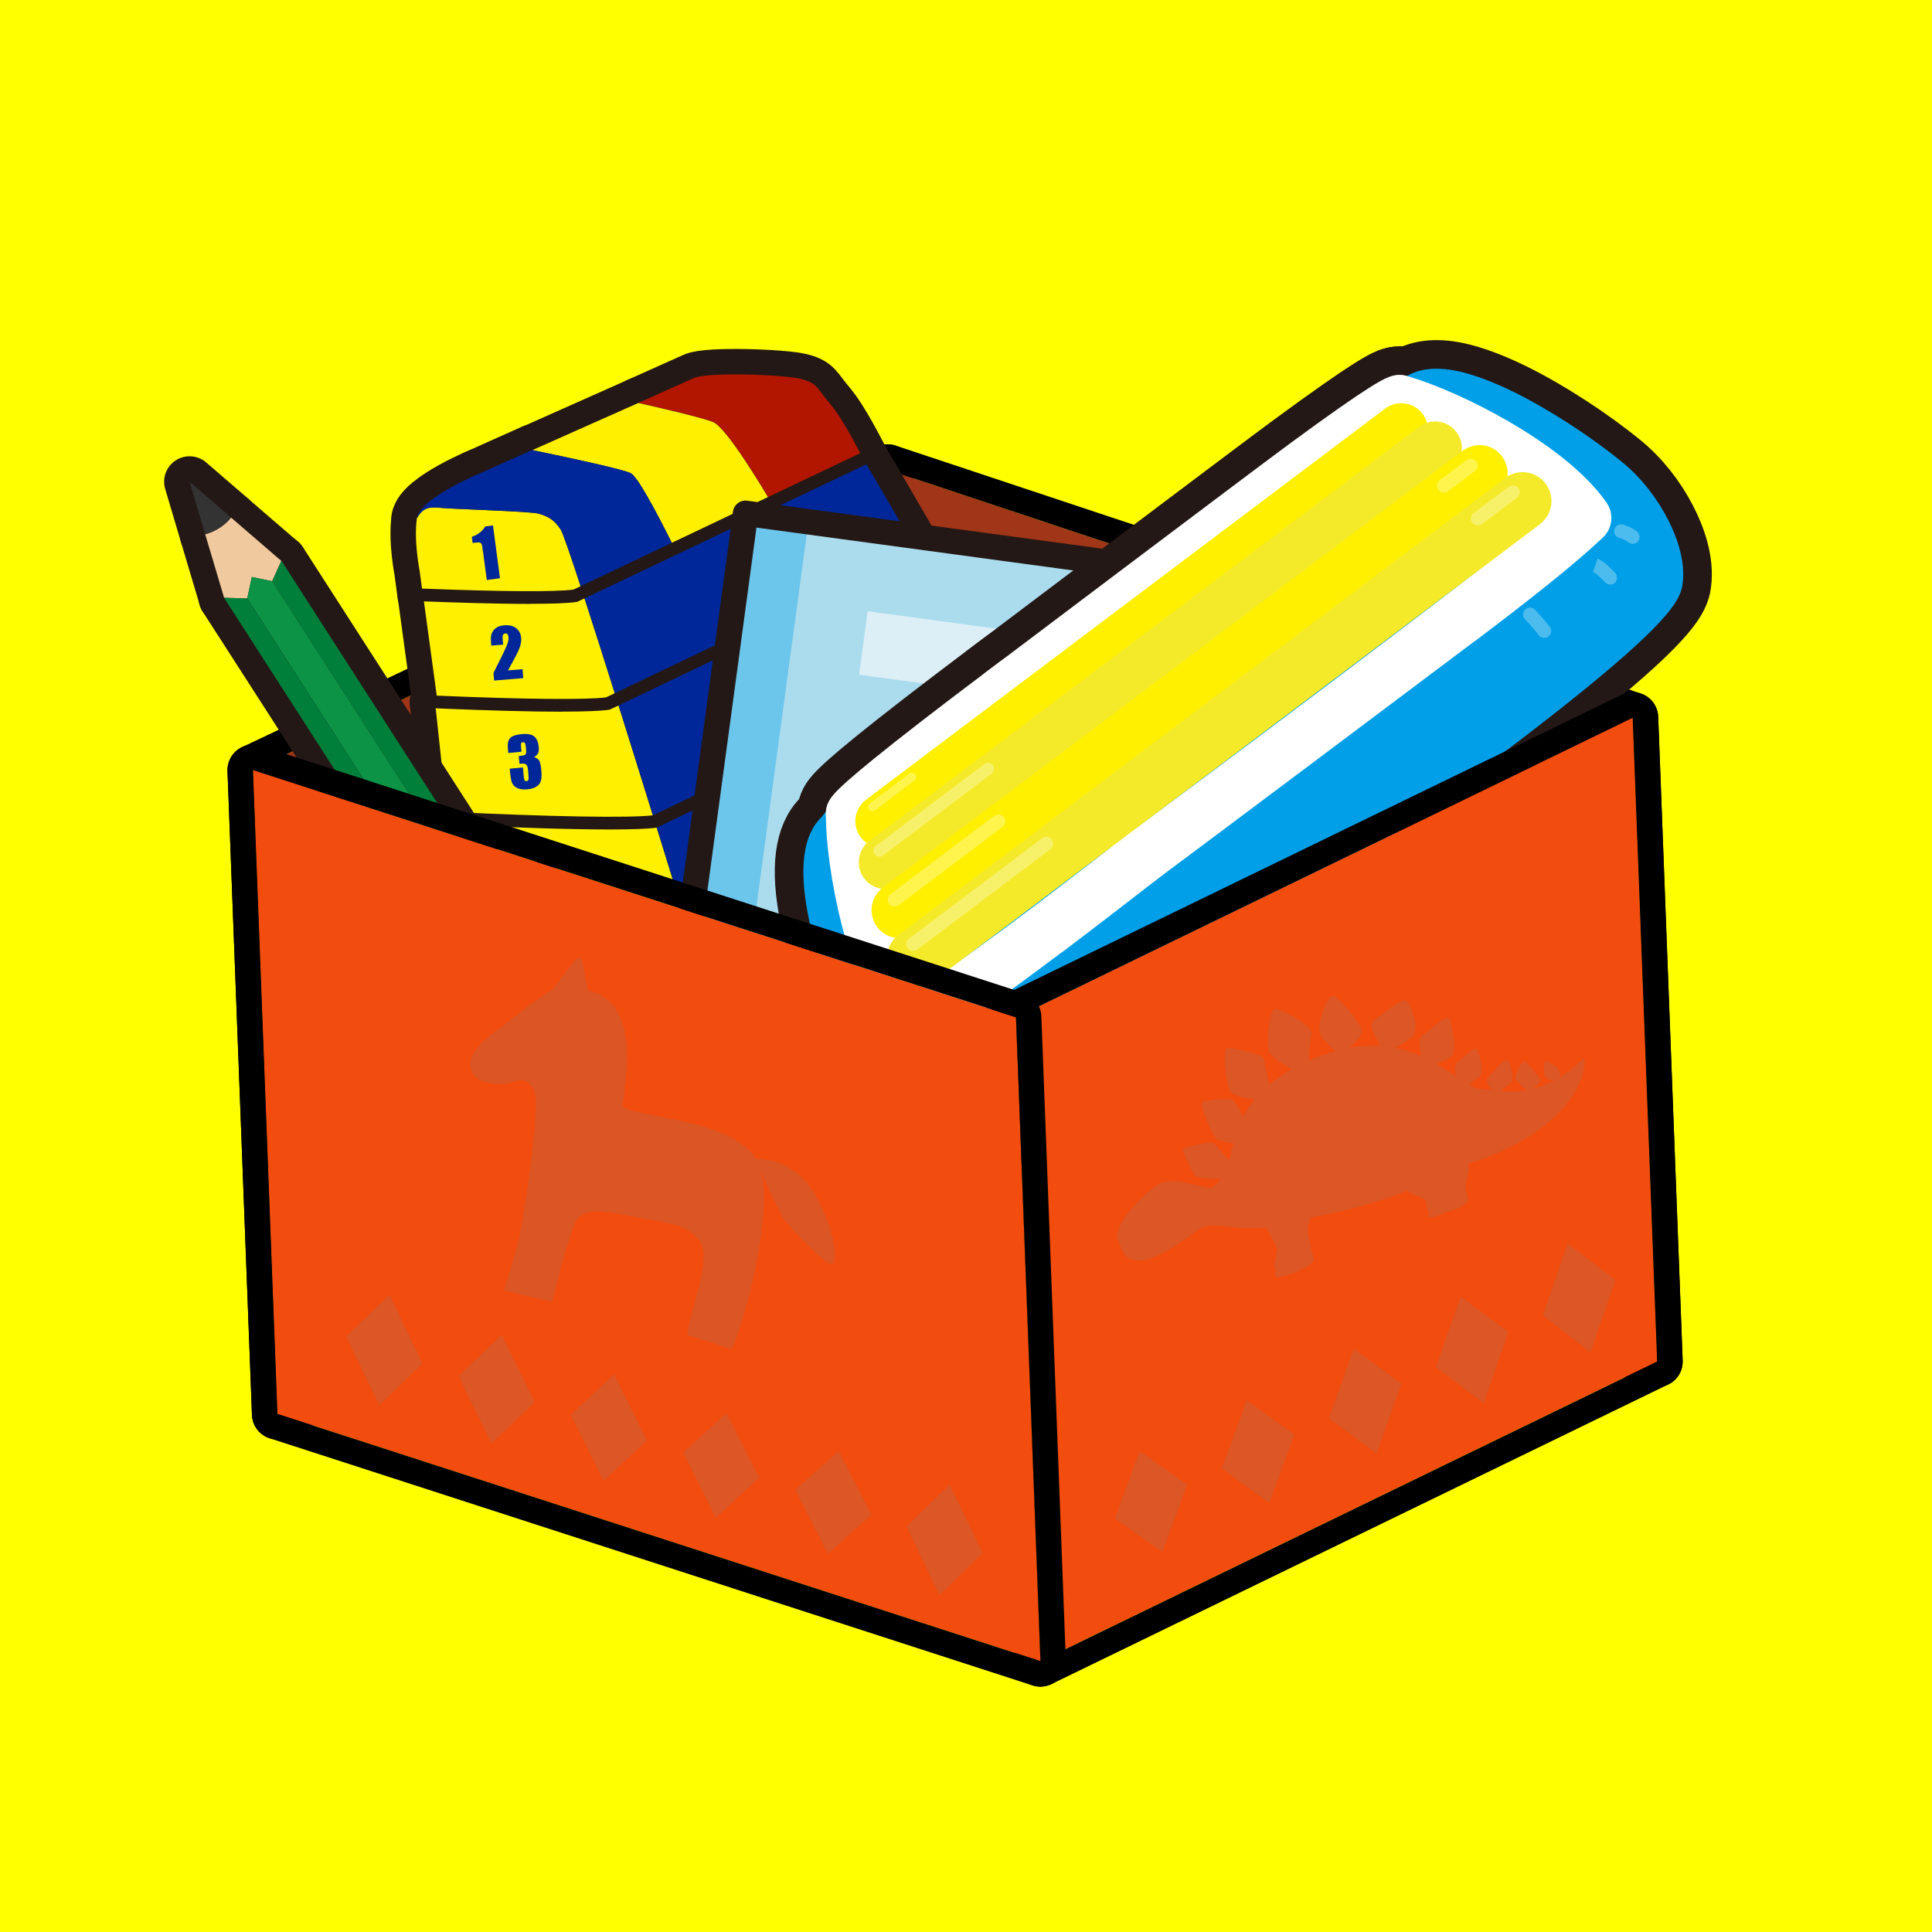<?xml version="1.0" encoding="UTF-8"?>
<svg xmlns="http://www.w3.org/2000/svg" viewBox="0 0 240 240">
  <defs>
    <style>
      .cls-1 {
        fill: #333;
      }

      .cls-1, .cls-2, .cls-3, .cls-4, .cls-5, .cls-6, .cls-7, .cls-8, .cls-9, .cls-10, .cls-11, .cls-12, .cls-13, .cls-14, .cls-15, .cls-16, .cls-17, .cls-18, .cls-19, .cls-20, .cls-21, .cls-22 {
        stroke-width: 0px;
      }

      .cls-2 {
        fill: #f1c99e;
      }

      .cls-3 {
        fill: #231815;
      }

      .cls-4 {
        fill: #3e3a39;
      }

      .cls-5 {
        fill: #dceff7;
      }

      .cls-6 {
        fill: #ff0;
      }

      .cls-7 {
        fill: #a03518;
      }

      .cls-8 {
        fill: #0c9346;
      }

      .cls-9 {
        fill: #6cc5ea;
      }

      .cls-23 {
        stroke-width: 7.11px;
      }

      .cls-23, .cls-24 {
        fill: none;
        stroke: #231815;
        stroke-linecap: round;
        stroke-linejoin: round;
      }

      .cls-10 {
        fill: #fff000;
      }

      .cls-11 {
        fill: #000;
      }

      .cls-12 {
        fill: #007f3a;
      }

      .cls-13 {
        opacity: .3;
      }

      .cls-13, .cls-21 {
        fill: #fff;
      }

      .cls-14, .cls-18 {
        fill: gray;
      }

      .cls-15 {
        fill: #f24c0e;
      }

      .cls-16 {
        fill: #f4ea29;
      }

      .cls-17 {
        fill: #abdcee;
      }

      .cls-24 {
        stroke-width: 6.32px;
      }

      .cls-18, .cls-25 {
        mix-blend-mode: multiply;
        opacity: .2;
      }

      .cls-19 {
        fill: #009fe8;
      }

      .cls-26 {
        isolation: isolate;
      }

      .cls-20 {
        fill: #002799;
      }

      .cls-22 {
        fill: #b21600;
      }
    </style>
  </defs>
  <g class="cls-26">
    <g id="_レイヤー_2" data-name="レイヤー 2">
      <g id="_レイヤー_1-2" data-name="レイヤー 1">
        <g>
          <rect class="cls-6" width="240" height="240"/>
          <g>
            <g>
              <g>
                <polygon class="cls-7" points="110.26 58.35 31.42 95.66 34.46 175.65 113.29 138.34 110.26 58.35"/>
                <path class="cls-11" d="M110.26,58.35l3.04,79.99-78.83,37.31-3.04-79.99,78.83-37.31M110.25,55.19c-.46,0-.92.1-1.35.3L30.07,92.81c-1.14.54-1.85,1.71-1.81,2.98l3.04,79.99c.04,1.06.61,2.03,1.52,2.58.5.3,1.07.46,1.64.46.46,0,.92-.1,1.35-.3l78.83-37.31c1.14-.54,1.85-1.71,1.81-2.98l-3.04-79.99c-.04-1.06-.61-2.03-1.52-2.58-.5-.3-1.07-.46-1.64-.46h0Z"/>
              </g>
              <g>
                <polygon class="cls-7" points="202.82 89.16 110.26 58.35 113.29 138.34 205.86 169.14 202.82 89.16"/>
                <path class="cls-11" d="M110.26,58.35l92.57,30.8,3.04,79.99-92.57-30.8-3.04-79.99M110.26,55.19c-.68,0-1.34.22-1.9.63-.83.62-1.3,1.61-1.26,2.65l3.04,79.99c.05,1.32.91,2.46,2.16,2.88l92.57,30.8c.33.11.66.16,1,.16.68,0,1.34-.22,1.9-.63.83-.62,1.3-1.61,1.26-2.65l-3.04-79.99c-.05-1.32-.91-2.46-2.16-2.88l-92.57-30.8c-.33-.11-.66-.16-1-.16h0Z"/>
              </g>
            </g>
            <g>
              <g>
                <g>
                  <g>
                    <path class="cls-24" d="M81.31,102.08c-2.74.41-12.88.23-25.71-.4v-.06c-.1,0-.19,0-.28-.01l1.47,13.73c2.14,1.68,26.91,3.08,29.49,2.7,0,0-2.16-7.05-4.93-15.96-.01,0-.03,0-.04,0Z"/>
                    <path class="cls-24" d="M122.65,82.22c-18.08,9.33-32.99,16.74-38.9,19.06-1.11.44-1.92.71-2.39.78,2.77,8.92,4.93,15.96,4.93,15.96,2.59-.39,42.21-21.69,43.16-22.49.35-.29-2.74-6.08-6.79-13.32Z"/>
                    <path class="cls-24" d="M76.72,87.24c-.56.19-.99.32-1.29.36-2.4.36-10.48.26-21.06-.19l-.03-.21c-.1,0-.2,0-.3-.01l1.54,14.42c12.75.62,22.86.81,25.75.42-1.45-4.67-3.06-9.85-4.62-14.8Z"/>
                    <path class="cls-24" d="M76.72,87.24c1.56,4.95,3.17,10.13,4.62,14.8.03,0,.07,0,.1-.01.45-.07,1.23-.32,2.3-.74,5.98-2.37,20.73-9.7,38.59-18.92-2.48-4.41-5.24-9.23-7.79-13.64-.12.06-.24.12-.36.18.02.04.05.08.07.12-18.12,9.32-32.68,16.52-37.52,18.21Z"/>
                    <path class="cls-24" d="M95.98,62.72c3.51-1.77,7.29-3.69,11.27-5.72-.53-.9-2.41-4.79-4.12-6.82-1.71-2.03-1.61-2.62-3.72-3.13-2.11-.51-11.49-.87-13.23-.08-1.46.66-3.97,1.78-6.88,3.08,3.54.8,8.17,1.89,9.32,2.39,1.69.74,6.26,8.39,7.37,10.28Z"/>
                    <path class="cls-24" d="M84.04,68.62c3.45-1.66,7.48-3.65,11.94-5.89-1.11-1.89-5.68-9.55-7.37-10.28-1.15-.5-5.78-1.59-9.32-2.39-4.15,1.84-9.13,4.06-13.17,5.86,4.52.93,11.38,2.4,12.27,2.89,1.02.56,4.21,6.87,5.66,9.82Z"/>
                    <path class="cls-24" d="M72.43,73.75c-1.44-4.44-2.49-7.5-2.76-7.93-.9-1.42-1.82-1.72-2.75-2.01-.93-.29-10.56-.57-12.01-.71-1.45-.14-2.3-.17-3.12,1.27-.41,2.77.34,6.56.34,6.56l.4,2.97c9.53.37,16.7.43,18.93.1.23-.03.55-.12.95-.25Z"/>
                    <path class="cls-24" d="M54.91,63.1c1.45.14,11.08.42,12.01.71.93.29,1.86.58,2.75,2.01.27.43,1.32,3.49,2.76,7.93,2-.65,6.07-2.47,11.61-5.14-1.45-2.96-4.64-9.26-5.66-9.82-.89-.49-7.75-1.95-12.27-2.89-2.53,1.13-4.69,2.09-6.05,2.71,0,0-7.89,3.19-8.27,5.76.82-1.44,1.67-1.41,3.12-1.27Z"/>
                    <path class="cls-24" d="M76.68,87.08c-1.55-4.92-3.04-9.61-4.25-13.33-.4.13-.72.22-.95.25-2.24.33-9.4.27-18.93-.1l1.81,13.3c10.64.45,18.77.55,21.18.19.27-.04.65-.15,1.15-.32Z"/>
                    <path class="cls-24" d="M96.22,63.14s-.09-.15-.25-.42c-4.46,2.24-8.48,4.23-11.94,5.89q.45.92,0,0c-5.54,2.67-9.6,4.49-11.61,5.14,1.21,3.72,2.7,8.41,4.25,13.33,4.7-1.6,19.29-8.81,37.5-18.17-3.04-5.25-5.66-9.73-6.94-11.91-3.98,2.04-7.75,3.96-11.27,5.72.16.27.25.42.25.42Z"/>
                  </g>
                  <g>
                    <path class="cls-10" d="M81.31,102.08c-2.74.41-12.88.23-25.71-.4v-.06c-.1,0-.19,0-.28-.01l1.47,13.73c2.14,1.68,26.91,3.08,29.49,2.7,0,0-2.16-7.05-4.93-15.96-.01,0-.03,0-.04,0Z"/>
                    <path class="cls-20" d="M122.65,82.22c-18.08,9.33-32.99,16.74-38.9,19.06-1.11.44-1.92.71-2.39.78,2.77,8.92,4.93,15.96,4.93,15.96,2.59-.39,42.21-21.69,43.16-22.49.35-.29-2.74-6.08-6.79-13.32Z"/>
                    <path class="cls-10" d="M76.72,87.24c-.56.19-.99.32-1.29.36-2.4.36-10.48.26-21.06-.19l-.03-.21c-.1,0-.2,0-.3-.01l1.54,14.42c12.75.62,22.86.81,25.75.42-1.45-4.67-3.06-9.85-4.62-14.8Z"/>
                    <path class="cls-20" d="M76.72,87.24c1.56,4.95,3.17,10.13,4.62,14.8.03,0,.07,0,.1-.01.45-.07,1.23-.32,2.3-.74,5.98-2.37,20.73-9.7,38.59-18.92-2.48-4.41-5.24-9.23-7.79-13.64-.12.06-.24.12-.36.18.02.04.05.08.07.12-18.12,9.32-32.68,16.52-37.52,18.21Z"/>
                    <path class="cls-22" d="M95.98,62.72c3.51-1.77,7.29-3.69,11.27-5.72-.53-.9-2.41-4.79-4.12-6.82-1.71-2.03-1.61-2.62-3.72-3.13-2.11-.51-11.49-.87-13.23-.08-1.46.66-3.97,1.78-6.88,3.08,3.54.8,8.17,1.89,9.32,2.39,1.69.74,6.26,8.39,7.37,10.28Z"/>
                    <path class="cls-10" d="M84.04,68.62c3.45-1.66,7.48-3.65,11.94-5.89-1.11-1.89-5.68-9.55-7.37-10.28-1.15-.5-5.78-1.59-9.32-2.39-4.15,1.84-9.13,4.06-13.17,5.86,4.52.93,11.38,2.4,12.27,2.89,1.02.56,4.21,6.87,5.66,9.82Z"/>
                    <path class="cls-10" d="M72.43,73.75c-1.44-4.44-2.49-7.5-2.76-7.93-.9-1.42-1.82-1.72-2.75-2.01-.93-.29-10.56-.57-12.01-.71-1.45-.14-2.3-.17-3.12,1.27-.41,2.77.34,6.56.34,6.56l.4,2.97c9.53.37,16.7.43,18.93.1.23-.03.55-.12.95-.25Z"/>
                    <path class="cls-20" d="M54.91,63.1c1.45.14,11.08.42,12.01.71.93.29,1.86.58,2.75,2.01.27.43,1.32,3.49,2.76,7.93,2-.65,6.07-2.47,11.61-5.14-1.45-2.96-4.64-9.26-5.66-9.82-.89-.49-7.75-1.95-12.27-2.89-2.53,1.13-4.69,2.09-6.05,2.71,0,0-7.89,3.19-8.27,5.76.82-1.44,1.67-1.41,3.12-1.27Z"/>
                    <path class="cls-10" d="M76.68,87.08c-1.55-4.92-3.04-9.61-4.25-13.33-.4.13-.72.22-.95.25-2.24.33-9.4.27-18.93-.1l1.81,13.3c10.64.45,18.77.55,21.18.19.27-.04.65-.15,1.15-.32Z"/>
                    <path class="cls-20" d="M96.22,63.14s-.09-.15-.25-.42c-4.46,2.24-8.48,4.23-11.94,5.89q.45.92,0,0c-5.54,2.67-9.6,4.49-11.61,5.14,1.21,3.72,2.7,8.41,4.25,13.33,4.7-1.6,19.29-8.81,37.5-18.17-3.04-5.25-5.66-9.73-6.94-11.91-3.98,2.04-7.75,3.96-11.27,5.72.16.27.25.42.25.42Z"/>
                  </g>
                </g>
                <g>
                  <path class="cls-3" d="M75.73,103.04c-4.71,0-11.71-.21-20.17-.62-.44-.02-.77-.39-.75-.83.02-.44.44-.76.83-.75,12.87.63,22.59.79,25.48.44l41.19-19.76c.39-.19.87-.02,1.05.37.19.39.02.87-.37,1.05l-41.3,19.82c-.07.04-.15.06-.24.07-1.05.14-3.01.21-5.72.21Z"/>
                  <path class="cls-3" d="M69.83,88.41c-3.8,0-9.09-.14-15.51-.41-.44-.02-.77-.39-.76-.82.02-.44.43-.78.82-.76,10.73.46,18.51.53,20.91.21l38.54-18.44c.39-.19.87-.02,1.05.37.19.39.02.87-.37,1.05l-38.65,18.49c-.07.03-.15.06-.22.07-1.02.15-3.01.23-5.82.23Z"/>
                  <path class="cls-3" d="M65.84,75.02c-4.26,0-9.66-.18-13.33-.32-.44-.02-.78-.38-.76-.82.02-.44.37-.77.82-.76,9.66.38,16.44.42,18.67.12l35.66-16.96c.4-.19.87-.02,1.05.37.19.39.02.87-.37,1.05l-35.76,17.01c-.07.03-.15.06-.22.07-1.12.17-3.24.23-5.75.23Z"/>
                </g>
              </g>
              <path class="cls-20" d="M61.24,65.27l.87,6.56-1.64.22-.47-3.52c-.07-.51-.12-.81-.16-.91-.04-.1-.12-.17-.23-.21-.12-.04-.36-.03-.74.02l-.16.02-.1-.76c.77-.27,1.32-.7,1.66-1.29l.97-.13Z"/>
              <path class="cls-20" d="M64.91,83.12l.09,1.12-3.62.3-.08-.94c.93-1.84,1.48-2.98,1.65-3.41.17-.43.24-.77.22-1-.01-.18-.06-.31-.12-.39-.07-.08-.16-.12-.29-.11s-.21.07-.27.17c-.05.1-.07.3-.04.59l.05.63-1.47.12-.02-.24c-.03-.37-.04-.66-.02-.88.02-.22.1-.43.23-.65.13-.22.32-.39.55-.52.23-.13.51-.2.85-.23.65-.05,1.16.07,1.52.37.36.3.56.7.6,1.19.03.38-.03.78-.19,1.22-.15.44-.64,1.38-1.45,2.82l1.8-.15Z"/>
              <path class="cls-20" d="M66.34,94.06c.26.06.46.18.6.36.14.18.25.62.31,1.33.05.52.03.94-.06,1.24-.09.3-.27.54-.55.72-.28.18-.65.29-1.1.34-.52.05-.94,0-1.25-.14-.31-.15-.53-.34-.65-.59-.12-.24-.21-.68-.27-1.31l-.05-.52,1.64-.16.1,1.07c.03.28.06.46.1.54s.12.11.24.09c.13-.01.21-.07.24-.17.03-.1.03-.36-.01-.77l-.04-.46c-.02-.25-.07-.43-.14-.54-.07-.11-.16-.18-.27-.21-.11-.03-.33-.03-.65,0l-.09-.96c.39-.04.63-.08.72-.12.09-.04.15-.11.18-.21.03-.1.04-.26.01-.48l-.04-.37c-.02-.23-.06-.38-.12-.45-.05-.07-.13-.1-.23-.09-.12.01-.19.06-.22.14-.03.08-.04.25-.01.5l.05.54-1.64.16-.05-.56c-.06-.63.04-1.07.31-1.32.27-.25.71-.4,1.34-.46.78-.08,1.33.02,1.64.3.31.28.49.69.54,1.24.04.37.01.64-.07.81-.08.17-.25.34-.49.5Z"/>
              <path class="cls-20" d="M68.95,106.02l.3,4.31.47-.03.08,1.12-.47.03.08,1.16-1.65.11-.08-1.16-1.96.13-.08-1.12,1.13-4.41,2.18-.15ZM67.6,110.44l-.19-2.81-.53,2.86.73-.05Z"/>
            </g>
            <g>
              <g>
                <path class="cls-24" d="M31.28,71.68c.84.17,1.69.35,2.53.52.38-.84.76-1.68,1.14-2.52-2.08-1.8-4.16-3.59-6.25-5.39-.33.41-.76.83-1.32,1.21-.66.45-1.32.71-1.89.87.78,2.63,1.56,5.26,2.35,7.89.96.03,1.91.05,2.87.08.19-.89.38-1.77.57-2.66Z"/>
                <path class="cls-24" d="M27.39,65.5c.56-.38.99-.81,1.32-1.21-1.72-1.48-3.44-2.97-5.16-4.45.65,2.18,1.29,4.35,1.94,6.53.57-.15,1.23-.42,1.89-.87Z"/>
                <path class="cls-24" d="M34.95,69.68c-.38.84-.76,1.68-1.14,2.52l26.92,41.82,1.96-1.26-11.03-17.14-4.29-6.67-12.4-19.27Z"/>
                <path class="cls-24" d="M31.28,71.68c-.19.89-.38,1.77-.57,2.66l26.85,41.72,3.17-2.04-26.92-41.82c-.84-.17-1.69-.35-2.53-.52Z"/>
                <path class="cls-24" d="M44.83,96.29l-5.73-8.9-8.4-13.05c-.96-.03-1.91-.05-2.87-.08l7.97,12.38,6.99,10.87h0l12.76,19.83,1.99-1.28-12.73-19.77Z"/>
              </g>
              <g>
                <path class="cls-2" d="M31.28,71.68c.84.17,1.69.35,2.53.52.38-.84.76-1.68,1.14-2.52-2.08-1.8-4.16-3.59-6.25-5.39-.33.41-.76.83-1.32,1.21-.66.45-1.32.71-1.89.87.78,2.63,1.56,5.26,2.35,7.89.96.03,1.91.05,2.87.08.19-.89.38-1.77.57-2.66Z"/>
                <path class="cls-1" d="M27.39,65.5c.56-.38.99-.81,1.32-1.21-1.72-1.48-3.44-2.97-5.16-4.45.65,2.18,1.29,4.35,1.94,6.53.57-.15,1.23-.42,1.89-.87Z"/>
                <path class="cls-12" d="M34.95,69.68c-.38.84-.76,1.68-1.14,2.52l26.92,41.82,1.96-1.26-11.03-17.14-4.29-6.67-12.4-19.27Z"/>
                <path class="cls-8" d="M31.28,71.68c-.19.89-.38,1.77-.57,2.66l26.85,41.72,3.17-2.04-26.92-41.82c-.84-.17-1.69-.35-2.53-.52Z"/>
                <path class="cls-12" d="M44.83,96.29l-5.73-8.9-8.4-13.05c-.96-.03-1.91-.05-2.87-.08l7.97,12.38,6.99,10.87h0l12.76,19.83,1.99-1.28-12.73-19.77Z"/>
              </g>
            </g>
            <g>
              <g>
                <path class="cls-21" d="M83.94,127.95l8.68-64.19,2.09,2.75,52.31,7.07-8.68,64.19-52.31-7.07c-1.3-.18-2.27-1.47-2.09-2.75Z"/>
                <path class="cls-3" d="M138.34,138.56s-.07,0-.11,0l-52.31-7.07c-.83-.11-1.6-.57-2.12-1.27-.52-.69-.76-1.55-.65-2.37l8.68-64.19c.04-.32.27-.58.58-.66.31-.08.64.03.83.29l1.89,2.49,51.98,7.03c.43.06.74.46.68.89l-8.68,64.19c-.05.4-.39.68-.78.68ZM93.14,65.75l-8.42,62.31h0c-.05.41.07.84.34,1.2.27.36.67.6,1.08.65l51.52,6.96,8.47-62.63-51.52-6.96c-.21-.03-.4-.14-.52-.3l-.94-1.23ZM83.94,127.95h0,0Z"/>
              </g>
              <g>
                <g>
                  <rect class="cls-17" x="88.04" y="67" width="52.78" height="64.78" transform="translate(14.34 -14.43) rotate(7.7)"/>
                  <path class="cls-4" d="M136.24,135.81s-.07,0-.11,0l-52.31-7.07c-.21-.03-.4-.14-.52-.3-.13-.17-.18-.38-.15-.58l8.68-64.19c.06-.43.46-.73.89-.68l52.31,7.07c.43.06.74.46.68.89l-8.67,64.19c-.03.21-.14.4-.3.52-.14.11-.31.16-.48.16ZM84.83,127.27l50.74,6.86,8.46-62.63-50.74-6.86-8.46,62.63Z"/>
                </g>
                <rect class="cls-9" x="88.24" y="63.99" width="7.89" height="64.78" transform="translate(13.74 -11.48) rotate(7.7)"/>
                <rect class="cls-5" x="107.14" y="77.6" width="25.43" height="7.95" transform="translate(12.01 -15.32) rotate(7.7)"/>
                <path class="cls-3" d="M136.24,136.6c-.07,0-.14,0-.21-.01l-52.31-7.07c-.42-.06-.79-.27-1.04-.61-.25-.33-.37-.75-.31-1.17l8.68-64.19c.12-.86.91-1.47,1.78-1.35l52.31,7.07c.87.12,1.47.91,1.35,1.78l-8.67,64.19c-.06.42-.28.79-.61,1.05-.28.21-.61.32-.96.32ZM85.72,126.6l49.17,6.65,8.25-61.06-49.17-6.65-8.25,61.06Z"/>
              </g>
            </g>
            <g>
              <g>
                <g>
                  <g>
                    <path class="cls-23" d="M104.63,103.66c-3.63,2.74,0,15.25,3.72,23.76,1.9,4.34,6.9,10.02,9.7,10.76s21.15-12.81,30.87-20.45c10.03-7.23,56.34-42.22,56.82-45.61.48-3.39-2.45-8.97-6.19-12.04-7.11-5.85-19.65-13.12-23.29-10.37-3.64,2.74-50.48,36.71-50.48,36.71,0,0-19.8,14.65-21.14,17.25"/>
                    <path class="cls-23" d="M186.81,93.46c-3.35,2.53-34.29,25.76-35.9,26.93-2.34,1.84-10.28,8.02-18.14,13.45-3.41,2.36-6.26,4.19-8.45,5.43-3.52,2-5.45,2.58-7.13,2.14-2.51-.66-5.1-3.1-6.82-5.02-2.17-2.43-4.02-5.21-5.08-7.61-2.19-5-3.95-10.36-4.83-14.71-1.25-6.19-.73-10.31,1.59-12.56.77-1.08,3.01-3.36,11.6-10.05,5.09-3.97,10.08-7.66,10.13-7.7.03-.02.07-.05.1-.07.19-.13,46.81-33.96,50.35-36.62,1.67-1.26,3.99-1.58,6.89-.96,1.97.43,4.31,1.3,6.94,2.59,4.4,2.17,9.61,5.55,13.59,8.82,2.16,1.78,4.12,4.24,5.51,6.94,1.08,2.08,2.27,5.18,1.85,8.13-.25,1.79-1.39,4.26-11.99,12.91-3.4,2.77-7.03,5.57-10.22,7.97ZM146.91,115.07s.04-.03.06-.04c2.87-2.07,38.32-28.61,45.02-34.01,8.16-6.59,10.06-9,10.47-9.63,0,0,0,0,0,0,.03-1.93-1.92-6.18-5.03-8.74-3.36-2.77-7.64-5.59-11.46-7.57-4.81-2.49-7.21-2.75-7.83-2.63,0,0,0,0,0,0-3.86,2.88-49.13,35.78-50.43,36.67-.51.38-4.92,3.65-9.52,7.22-8.73,6.78-10.38,8.61-10.67,8.98-.2.35-.47.66-.78.92-.26.49-.61,2.6.46,7.36.84,3.73,2.38,8.28,4.21,12.48.76,1.73,2.21,3.89,3.88,5.78,1.5,1.69,2.63,2.54,3.22,2.9,1.01-.39,3.99-1.84,11.62-7.18,5.02-3.51,11.28-8.17,16.74-12.46.02-.01.04-.03.05-.04ZM118.08,134.9h0s0,0,0,0ZM106.63,106.32h0s0,0,0,0ZM106.75,106.2h0,0ZM107.49,105.35s0,0,0,0c0,0,0,0,0,0ZM107.59,105.18s0,0,0,0c0,0,0,0,0,0Z"/>
                  </g>
                  <path class="cls-23" d="M107.92,103.74c-1.09.82-2.63.92-3.84.13-1.53-1.01-1.96-3.07-.94-4.61.46-.7,1.24-1.87,11.56-9.85,4.91-3.79,9.7-7.35,9.75-7.39,1.48-1.1,3.56-.79,4.66.68,1.09,1.47.79,3.54-.67,4.64,0,0-.01,0-.02.01-8.72,6.48-18.46,14.07-19.77,15.63-.21.3-.45.55-.73.75ZM108.7,102.91s0,0,0,0c0,0,0,0,0,0Z"/>
                  <path class="cls-23" d="M131.84,118.34c-6.67,5.02-12.63,9.3-16.7,11.69-1.42.83-3.23.51-4.26-.76-3.23-3.95-5.22-10.02-6.33-14.41-1.24-4.93-1.99-10.22-1.95-13.8.02-1.84,1.53-3.31,3.37-3.3,1.84.02,3.31,1.52,3.29,3.36-.03,2.46.5,7.16,1.75,12.11.95,3.79,2.14,7.02,3.44,9.41,7.61-4.98,19.78-14.44,25.99-19.27.01-.01.03-.02.04-.03,1.45-1.09,3.51-.83,4.63.61,1.13,1.45.86,3.54-.59,4.67-4.31,3.35-8.63,6.68-12.68,9.74Z"/>
                  <path class="cls-23" d="M175.84,52.57c-.27.21-.58.37-.93.49,0,0,0,0,0,0-1.86.83-39.9,29.24-48.54,35.84,0,0-.01,0-.02.01-1.46,1.1-3.54.82-4.65-.63-1.11-1.46-.83-3.55.63-4.67.05-.04,32.86-24.8,37.86-28.48,10.51-7.73,11.85-8.15,12.66-8.4,1.76-.55,3.62.43,4.17,2.18.43,1.38-.09,2.83-1.18,3.65ZM174.83,53.09s0,0,0,0c0,0,0,0,0,0Z"/>
                  <path class="cls-23" d="M183.28,79.58c-4.06,3.06-36.51,27.43-40.92,30.65-1.49,1.09-3.57.76-4.65-.72-1.07-1.47-.76-3.53.69-4.62.01-.01.03-.02.04-.03,6.36-4.64,46.87-34.87,53.76-40.81,0,0,0,0,0,0-1.94-1.91-4.72-3.94-8.09-5.9-4.37-2.54-8.69-4.33-11.08-5-1.78-.5-2.88-2.32-2.39-4.1.49-1.78,2.33-2.82,4.1-2.34,3.45.95,8.33,3.12,12.73,5.68,3.92,2.28,9.2,5.87,12.11,10.06.93,1.35.74,3.18-.45,4.31-3.42,3.25-9.17,7.8-15.84,12.83ZM196.83,64.34h0s0,0,0,0Z"/>
                  <path class="cls-23" d="M176.06,56.07l-64.48,48.58c-1.47,1.11-3.56.82-4.66-.65-1.1-1.47-.81-3.55.66-4.66l64.48-48.58c1.47-1.11,3.56-.82,4.66.65,1.1,1.47.81,3.55-.66,4.66Z"/>
                  <path class="cls-23" d="M180.27,58.34l-68.26,51.43c-1.47,1.11-3.56.82-4.66-.65-1.1-1.47-.81-3.55.66-4.66l68.26-51.43c1.47-1.11,3.56-.82,4.66.65,1.1,1.47.81,3.55-.66,4.66Z"/>
                  <path class="cls-23" d="M185.89,61.57l-72.03,54.27c-1.54,1.16-3.73.86-4.89-.68-1.16-1.54-.85-3.73.69-4.89l72.03-54.27c1.54-1.16,3.73-.86,4.89.68,1.16,1.54.85,3.73-.69,4.89Z"/>
                  <path class="cls-23" d="M191.29,65.12l-75.37,56.78c-1.59,1.2-3.85.88-5.04-.7s-.87-3.84.72-5.04l75.37-56.78c1.59-1.2,3.85-.88,5.04.7,1.19,1.58.87,3.84-.72,5.04Z"/>
                </g>
                <path class="cls-23" d="M130.5,105.49l-16.54,12.46c-.38.29-.92.21-1.2-.17s-.21-.92.17-1.2l16.54-12.46c.38-.29.92-.21,1.2.17s.21.92-.17,1.2Z"/>
                <path class="cls-23" d="M188.45,61.83l-4.33,3.26c-.33.25-.8.26-1.11-.02-.42-.37-.37-1.01.05-1.33l4.33-3.26c.33-.25.8-.26,1.11.02.42.37.37,1.01-.05,1.33Z"/>
                <path class="cls-23" d="M123.2,96.1l-13.49,10.17c-.33.25-.8.18-1.05-.15s-.18-.8.15-1.05l13.49-10.17c.33-.25.8-.18,1.05.15s.18.8-.15,1.05Z"/>
                <path class="cls-23" d="M113.6,96.95l-4.93,3.72c-.24.18-.57.13-.75-.1s-.13-.57.11-.75l4.93-3.72c.24-.18.57-.13.75.1s.13.57-.11.75Z"/>
                <path class="cls-23" d="M124.54,102.72l-12.91,9.73c-.38.29-.92.21-1.2-.17s-.21-.92.17-1.2l12.91-9.73c.38-.29.92-.21,1.2.17s.21.92-.17,1.2Z"/>
                <path class="cls-23" d="M183.22,58.51l-3.31,2.49c-.33.25-.8.26-1.11-.02-.42-.37-.37-1.01.05-1.33l3.31-2.49c.33-.25.8-.26,1.11.02.42.37.37,1.01-.05,1.33Z"/>
                <path class="cls-23" d="M203.34,67.39c-.31.23-.74.24-1.06-.02-.36-.29-.95-.51-1.15-.56-.45-.13-.72-.61-.58-1.06.13-.45.61-.72,1.06-.59.1.03,1.01.3,1.7.84.38.29.48.84.2,1.22-.05.07-.11.13-.17.17Z"/>
                <path class="cls-23" d="M200.55,72.45c-.35.26-.85.22-1.15-.1-1.01-1.1-1.53-1.34-1.54-1.34.02.01.03.01.03.01l.57-1.62s0,0,0,0c.2.07.91.4,2.16,1.74.32.35.34.91,0,1.24-.02.02-.05.05-.08.07Z"/>
                <path class="cls-23" d="M192.19,79.17c-.37.18-.82.04-1.06-.29-.62-.82-1.69-1.95-1.7-1.96-.33-.34-.31-.89.04-1.21.35-.33.89-.31,1.21.03.05.05,1.17,1.24,1.84,2.13.32.43.18,1.05-.33,1.3Z"/>
                <path class="cls-23" d="M129.84,126.86s-.04.03-.06.04c-.4.25-.93.13-1.19-.27-.32-.51-1.34-2.26-1.01-3.41l1.65.48s0-.02.01-.06c0,0-.09.68.8,2.08.24.38.14.88-.21,1.14Z"/>
                <path class="cls-23" d="M122.46,131.33c-.38.29-.92.21-1.2-.17-.61-.8-.9-1.73-.91-2.82,0-.47.38-.86.85-.87.47,0,.86.38.86.85,0,.49.07,1.15.57,1.8.29.38.21.92-.17,1.2h0Z"/>
                <path class="cls-23" d="M117.86,133.21s-.04.03-.06.04c-.4.25-.93.13-1.18-.27-.38-.61-.52-1.78-.29-2.45.15-.45.64-.69,1.09-.54.45.15.69.64.53,1.09-.06.21.01.82.12.99.24.38.14.88-.21,1.14Z"/>
                <path class="cls-23" d="M112.75,133.25c-.1.08-.22.13-.35.16-.47.09-.92-.21-1.01-.68-.02-.11-.12-.69.06-1.2.16-.45.65-.68,1.1-.53.45.16.68.64.53,1.09-.01.05-.01.21,0,.31.07.33-.07.66-.33.85Z"/>
              </g>
              <g>
                <g>
                  <g>
                    <path class="cls-19" d="M104.63,103.66c-3.63,2.74,0,15.25,3.72,23.76,1.9,4.34,6.9,10.02,9.7,10.76s21.15-12.81,30.87-20.45c10.03-7.23,56.34-42.22,56.82-45.61.48-3.39-2.45-8.97-6.19-12.04-7.11-5.85-19.65-13.12-23.29-10.37-3.64,2.74-50.48,36.71-50.48,36.71,0,0-19.8,14.65-21.14,17.25"/>
                    <path class="cls-19" d="M186.81,93.46c-3.35,2.53-34.29,25.76-35.9,26.93-2.34,1.84-10.28,8.02-18.14,13.45-3.41,2.36-6.26,4.19-8.45,5.43-3.52,2-5.45,2.58-7.13,2.14-2.51-.66-5.1-3.1-6.82-5.02-2.17-2.43-4.02-5.21-5.08-7.61-2.19-5-3.95-10.36-4.83-14.71-1.25-6.19-.73-10.31,1.59-12.56.77-1.08,3.01-3.36,11.6-10.05,5.09-3.97,10.08-7.66,10.13-7.7.03-.02.07-.05.1-.07.19-.13,46.81-33.96,50.35-36.62,1.67-1.26,3.99-1.58,6.89-.96,1.97.43,4.31,1.3,6.94,2.59,4.4,2.17,9.61,5.55,13.59,8.82,2.16,1.78,4.12,4.24,5.51,6.94,1.08,2.08,2.27,5.18,1.85,8.13-.25,1.79-1.39,4.26-11.99,12.91-3.4,2.77-7.03,5.57-10.22,7.97ZM146.91,115.07s.04-.03.06-.04c2.87-2.07,38.32-28.61,45.02-34.01,8.16-6.59,10.06-9,10.47-9.63,0,0,0,0,0,0,.03-1.93-1.92-6.18-5.03-8.74-3.36-2.77-7.64-5.59-11.46-7.57-4.81-2.49-7.21-2.75-7.83-2.63,0,0,0,0,0,0-3.86,2.88-49.13,35.78-50.43,36.67-.51.38-4.92,3.65-9.52,7.22-8.73,6.78-10.38,8.61-10.67,8.98-.2.35-.47.66-.78.92-.26.49-.61,2.6.46,7.36.84,3.73,2.38,8.28,4.21,12.48.76,1.73,2.21,3.89,3.88,5.78,1.5,1.69,2.63,2.54,3.22,2.9,1.01-.39,3.99-1.84,11.62-7.18,5.02-3.51,11.28-8.17,16.74-12.46.02-.01.04-.03.05-.04ZM118.08,134.9h0s0,0,0,0ZM106.63,106.32h0s0,0,0,0ZM106.75,106.2h0,0ZM107.49,105.35s0,0,0,0c0,0,0,0,0,0ZM107.59,105.18s0,0,0,0c0,0,0,0,0,0Z"/>
                  </g>
                  <path class="cls-21" d="M107.92,103.74c-1.09.82-2.63.92-3.84.13-1.53-1.01-1.96-3.07-.94-4.61.46-.7,1.24-1.87,11.56-9.85,4.91-3.79,9.7-7.35,9.75-7.39,1.48-1.1,3.56-.79,4.66.68,1.09,1.47.79,3.54-.67,4.64,0,0-.01,0-.02.01-8.72,6.48-18.46,14.07-19.77,15.63-.21.3-.45.55-.73.75ZM108.7,102.91s0,0,0,0c0,0,0,0,0,0Z"/>
                  <path class="cls-21" d="M131.84,118.34c-6.67,5.02-12.63,9.3-16.7,11.69-1.42.83-3.23.51-4.26-.76-3.23-3.95-5.22-10.02-6.33-14.41-1.24-4.93-1.99-10.22-1.95-13.8.02-1.84,1.53-3.31,3.37-3.3,1.84.02,3.31,1.52,3.29,3.36-.03,2.46.5,7.16,1.75,12.11.95,3.79,2.14,7.02,3.44,9.41,7.61-4.98,19.78-14.44,25.99-19.27.01-.01.03-.02.04-.03,1.45-1.09,3.51-.83,4.63.61,1.13,1.45.86,3.54-.59,4.67-4.31,3.35-8.63,6.68-12.68,9.74Z"/>
                  <path class="cls-21" d="M175.84,52.57c-.27.21-.58.37-.93.49,0,0,0,0,0,0-1.86.83-39.9,29.24-48.54,35.84,0,0-.01,0-.02.01-1.46,1.1-3.54.82-4.65-.63-1.11-1.46-.83-3.55.63-4.67.05-.04,32.86-24.8,37.86-28.48,10.51-7.73,11.85-8.15,12.66-8.4,1.76-.55,3.62.43,4.17,2.18.43,1.38-.09,2.83-1.18,3.65ZM174.83,53.09s0,0,0,0c0,0,0,0,0,0Z"/>
                  <path class="cls-21" d="M183.28,79.58c-4.06,3.06-36.51,27.43-40.92,30.65-1.49,1.09-3.57.76-4.65-.72-1.07-1.47-.76-3.53.69-4.62.01-.01.03-.02.04-.03,6.36-4.64,46.87-34.87,53.76-40.81,0,0,0,0,0,0-1.94-1.91-4.72-3.94-8.09-5.9-4.37-2.54-8.69-4.33-11.08-5-1.78-.5-2.88-2.32-2.39-4.1.49-1.78,2.33-2.82,4.1-2.34,3.45.95,8.33,3.12,12.73,5.68,3.92,2.28,9.2,5.87,12.11,10.06.93,1.35.74,3.18-.45,4.31-3.42,3.25-9.17,7.8-15.84,12.83ZM196.83,64.34h0s0,0,0,0Z"/>
                  <path class="cls-10" d="M176.06,56.07l-64.48,48.58c-1.47,1.11-3.56.82-4.66-.65-1.1-1.47-.81-3.55.66-4.66l64.48-48.58c1.47-1.11,3.56-.82,4.66.65,1.1,1.47.81,3.55-.66,4.66Z"/>
                  <path class="cls-16" d="M180.27,58.34l-68.26,51.43c-1.47,1.11-3.56.82-4.66-.65-1.1-1.47-.81-3.55.66-4.66l68.26-51.43c1.47-1.11,3.56-.82,4.66.65,1.1,1.47.81,3.55-.66,4.66Z"/>
                  <path class="cls-10" d="M185.89,61.57l-72.03,54.27c-1.54,1.16-3.73.86-4.89-.68-1.16-1.54-.85-3.73.69-4.89l72.03-54.27c1.54-1.16,3.73-.86,4.89.68,1.16,1.54.85,3.73-.69,4.89Z"/>
                  <path class="cls-16" d="M191.29,65.12l-75.37,56.78c-1.59,1.2-3.85.88-5.04-.7s-.87-3.84.72-5.04l75.37-56.78c1.59-1.2,3.85-.88,5.04.7,1.19,1.58.87,3.84-.72,5.04Z"/>
                </g>
                <path class="cls-13" d="M130.5,105.49l-16.54,12.46c-.38.29-.92.21-1.2-.17s-.21-.92.17-1.2l16.54-12.46c.38-.29.92-.21,1.2.17s.21.92-.17,1.2Z"/>
                <path class="cls-13" d="M188.45,61.83l-4.33,3.26c-.33.25-.8.26-1.11-.02-.42-.37-.37-1.01.05-1.33l4.33-3.26c.33-.25.8-.26,1.11.02.42.37.37,1.01-.05,1.33Z"/>
                <path class="cls-13" d="M123.2,96.1l-13.49,10.17c-.33.25-.8.18-1.05-.15s-.18-.8.15-1.05l13.49-10.17c.33-.25.8-.18,1.05.15s.18.8-.15,1.05Z"/>
                <path class="cls-13" d="M113.6,96.95l-4.93,3.72c-.24.18-.57.13-.75-.1s-.13-.57.11-.75l4.93-3.72c.24-.18.57-.13.75.1s.13.57-.11.75Z"/>
                <path class="cls-13" d="M124.54,102.72l-12.91,9.73c-.38.29-.92.21-1.2-.17s-.21-.92.17-1.2l12.91-9.73c.38-.29.92-.21,1.2.17s.21.92-.17,1.2Z"/>
                <path class="cls-13" d="M183.22,58.51l-3.31,2.49c-.33.25-.8.26-1.11-.02-.42-.37-.37-1.01.05-1.33l3.31-2.49c.33-.25.8-.26,1.11.02.42.37.37,1.01-.05,1.33Z"/>
                <path class="cls-13" d="M203.34,67.39c-.31.23-.74.24-1.06-.02-.36-.29-.95-.51-1.15-.56-.45-.13-.72-.61-.58-1.06.13-.45.61-.72,1.06-.59.1.03,1.01.3,1.7.84.38.29.48.84.2,1.22-.05.07-.11.13-.17.17Z"/>
                <path class="cls-13" d="M200.55,72.45c-.35.26-.85.22-1.15-.1-1.01-1.1-1.53-1.34-1.54-1.34.02.01.03.01.03.01l.57-1.62s0,0,0,0c.2.07.91.4,2.16,1.74.32.35.34.91,0,1.24-.02.02-.05.05-.08.07Z"/>
                <path class="cls-13" d="M192.19,79.17c-.37.18-.82.04-1.06-.29-.62-.82-1.69-1.95-1.7-1.96-.33-.34-.31-.89.04-1.21.35-.33.89-.31,1.21.03.05.05,1.17,1.24,1.84,2.13.32.43.18,1.05-.33,1.3Z"/>
                <path class="cls-13" d="M129.84,126.86s-.04.03-.06.04c-.4.25-.93.13-1.19-.27-.32-.51-1.34-2.26-1.01-3.41l1.65.48s0-.02.01-.06c0,0-.09.68.8,2.08.24.38.14.88-.21,1.14Z"/>
                <path class="cls-13" d="M122.46,131.33c-.38.29-.92.21-1.2-.17-.61-.8-.9-1.73-.91-2.82,0-.47.38-.86.85-.87.47,0,.86.38.86.85,0,.49.07,1.15.57,1.8.29.38.21.92-.17,1.2h0Z"/>
                <path class="cls-13" d="M117.86,133.21s-.04.03-.06.04c-.4.25-.93.13-1.18-.27-.38-.61-.52-1.78-.29-2.45.15-.45.64-.69,1.09-.54.45.15.69.64.53,1.09-.06.21.01.82.12.99.24.38.14.88-.21,1.14Z"/>
                <path class="cls-13" d="M112.75,133.25c-.1.08-.22.13-.35.16-.47.09-.92-.21-1.01-.68-.02-.11-.12-.69.06-1.2.16-.45.65-.68,1.1-.53.45.16.68.64.53,1.09-.01.05-.01.21,0,.31.07.33-.07.66-.33.85Z"/>
              </g>
            </g>
            <g>
              <g>
                <g>
                  <polygon class="cls-15" points="205.86 169.14 129.25 206.36 126.21 126.38 202.82 89.16 205.86 169.14"/>
                  <path class="cls-11" d="M202.82,89.16l3.04,79.99-76.61,37.22-3.04-79.99,76.61-37.22M202.82,85.99c-.47,0-.94.11-1.38.32l-76.61,37.22c-1.13.55-1.82,1.71-1.78,2.96l3.04,79.99c.04,1.07.62,2.04,1.53,2.59.5.3,1.06.45,1.63.45.47,0,.94-.11,1.38-.32l76.61-37.22c1.13-.55,1.82-1.71,1.78-2.96l-3.04-79.99c-.04-1.07-.62-2.04-1.53-2.59-.5-.3-1.06-.45-1.63-.45h0Z"/>
                </g>
                <g>
                  <polygon class="cls-15" points="129.25 206.36 34.46 175.65 31.42 95.66 126.21 126.38 129.25 206.36"/>
                  <path class="cls-11" d="M31.42,95.66l94.79,30.71,3.04,79.99-94.79-30.71-3.04-79.99M31.42,92.5c-.68,0-1.35.22-1.91.64-.82.62-1.29,1.61-1.25,2.64l3.04,79.99c.05,1.33.92,2.48,2.18,2.89l94.79,30.71c.32.1.65.15.97.15.68,0,1.35-.22,1.91-.64.82-.62,1.29-1.61,1.25-2.64l-3.04-79.99c-.05-1.33-.92-2.48-2.18-2.89l-94.79-30.71c-.32-.1-.65-.15-.97-.15h0Z"/>
                </g>
              </g>
              <g>
                <g class="cls-25">
                  <g>
                    <path class="cls-14" d="M143.88,149.32c.39-.19.86-.02,1.04.36s.02.86-.37,1.04-.85.01-1.03-.38-.01-.85.37-1.03Z"/>
                    <path class="cls-14" d="M158.63,155.29c0-.36-1.12-2.43-1.34-2.82.4-.05.82-.13,1.24-.22.59.93,1.23,1.89,1.47,2.11.38.33-1.11,2.31-1.52,3.45-.48-.24.15-2.17.15-2.51Z"/>
                    <path class="cls-14" d="M178.72,147.64s-.23,2.11-1.01,2.87c-.07.06-.12.12-.17.18h-.01c-.48-.34-.21-1.49-.53-1.66-.3-.16-1.67-.74-2.3-1.09.69-.27,1.36-.56,2-.86.67.52,1.37.8,2.01.56Z"/>
                    <path class="cls-14" d="M192.18,131.81c.42.28,1.8.77,1.58,1.93l.04.05c-.28.17-.56.33-.83.48l-.02-.05s-.7-.04-.99-.47c-.31-.43-.19-2.2.23-1.93Z"/>
                    <path class="cls-14" d="M189.56,131.91c.45.55,1.95,2.13,1.8,2.39-.13.21-.63.71-.84.93-.29.08-.59.14-.88.19-.27-.22-1.3-1.08-1.39-1.45-.11-.42.85-2.59,1.31-2.06Z"/>
                    <path class="cls-14" d="M186.46,135.53c-.38-.03-.75-.07-1.11-.11-.31-.42-.89-1.3-.57-1.51.43-.31,2.02-2.58,2.47-2.23.46.36.91,2.52.4,2.86-.34.22-.86.7-1.2,1Z"/>
                    <path class="cls-14" d="M183.51,130.41c.33.7,1.01,2.95.19,3.43-.57.34-.97.74-1.16.94-.5-.28-1.05-.65-1.66-1.06-.11-.55-.26-1.56.13-1.74.54-.26,2.16-2.27,2.5-1.56Z"/>
                    <path class="cls-14" d="M180.3,131.27c-.58.28-1.42.72-1.8.93-.59-.34-1.22-.67-1.91-.98-.31-.97-.36-2.4.14-2.64.54-.26,3.01-2.68,3.31-2.05s1.03,4.38.26,4.74Z"/>
                    <path class="cls-14" d="M173.24,130.16c-.55-.1-1.11-.18-1.7-.21-.47-.75-1.78-2.74-.78-3.3,1.05-.6,3.6-3.06,4.12-2.16.53.89,1.61,3.33.45,4.36-.81.72-1.66,1.13-2.09,1.31Z"/>
                    <path class="cls-14" d="M167.61,130.17c-.55.1-1.12.22-1.7.38-.59-.54-2.01-1.56-2.03-2.73-.01-1.24,1.1-4.72,2.01-4.01.91.71,3.62,3.81,3.3,4.53-.25.58-1.19,1.48-1.57,1.83Z"/>
                    <path class="cls-14" d="M158.51,125.32c.83.17,4.65,1.98,4.39,3.24-.2.99-.28,2.55-.33,3.2-.76.33-1.45.69-2.08,1.04-.6-.29-2.73-1.44-2.94-2.45-.21-1.04.1-5.2.95-5.03Z"/>
                    <path class="cls-14" d="M152.43,130.21c.62-.11,4.34.7,4.52,1.28.16.5.6,2.66.72,3.23h0c-.72.6-1.31,1.21-1.81,1.84-.62.03-2.78-.39-3.15-1.14s-.9-5.1-.29-5.2Z"/>
                    <path class="cls-14" d="M154.46,138.69c-.59,1.16-.96,2.29-1.26,3.36-.42-.07-2-.37-2.22-.68-.27-.35-2.07-4.15-1.64-4.46.43-.29,3.63-.58,3.89-.23.24.31,1.06,1.7,1.23,2Z"/>
                    <path class="cls-14" d="M150.81,142.03c.35.36,1.67,1.91,1.85,2.12-.24.87-.5,1.63-.94,2.25-.54.02-3.07.1-3.3-.38-.26-.54-1.79-3.15-1.4-3.33s3.41-1.05,3.79-.66Z"/>
                    <path class="cls-14" d="M143.52,150.35c.19.39.65.56,1.03.38s.56-.65.37-1.04-.65-.55-1.04-.36-.55.65-.37,1.03ZM158.53,152.24c-.42.1-.84.17-1.24.22-3.78.49-6.84-.96-8.58.38-8.71,6.68-9.19,2.75-9.85,1.15-.65-1.59,2.77-5.41,4.88-6.79,2.09-1.39,6.07.74,6.88.25.46-.27.82-.63,1.1-1.05.44-.61.7-1.38.94-2.25.18-.65.35-1.36.54-2.1.3-1.07.66-2.2,1.26-3.36.36-.71.83-1.44,1.41-2.14.49-.62,1.09-1.23,1.81-1.83h0c.78-.66,1.72-1.32,2.82-1.93.64-.35,1.32-.7,2.08-1.04.11-.05.23-.1.34-.15,1.04-.45,2.05-.8,2.99-1.06.59-.17,1.15-.28,1.7-.38,1.41-.26,2.72-.31,3.93-.22.58.04,1.15.11,1.7.21,1.23.23,2.35.61,3.35,1.06.69.3,1.32.64,1.91.98.89.52,1.68,1.05,2.38,1.52.61.41,1.16.78,1.66,1.06.51.28.96.46,1.37.5.46.03.94.09,1.44.15.36.04.73.08,1.11.11.98.08,2.03.08,3.19-.12.29-.05.59-.12.88-.19.78-.21,1.59-.52,2.45-.96.27-.15.55-.31.83-.48.92-.57,1.88-1.32,2.89-2.29.39-.39.88,8.2-14.31,13.1,0,.31.01.53.06.63.18.39-.77,1.99-.14,3.31.63,1.32-2.11,1.77-3.36,2.36-1.13.54-1.87.41-1.4-.19h.01c.05-.07.09-.13.17-.18.78-.76,1.01-2.87,1.01-2.87-.64.23-1.34-.04-2.01-.56-.65.31-1.32.59-2,.86-5.39,2.16-11.18,3.18-11.91,3.29-.14.51-.27.91-.34,1.09-.16.45.5,3.47.73,4.13.22.66-4.18,2.65-4.74,2.06-.12-.13-.09-.38.03-.7,0,0-.01,0,0-.01.4-1.13,1.9-3.12,1.52-3.45-.24-.21-.88-1.18-1.47-2.11Z"/>
                  </g>
                </g>
                <path class="cls-18" d="M101.05,148.08c-2.56-4.32-7.1-4.14-7.1-4.14-3.28-5.2-16.49-5.22-16.58-6.62.02-1.79,2.7-12.85-4.34-14.26l-.75-3.87c-.19-.3-.63-.29-.8.03l-2.91,3.77c-1.93,1.06-5.22,3.83-7.01,5.11-6.31,4.52-1.95,7.74,2.75,6.16,1.09-.37,2.3.74,2.28,2.69-.05,4.52-1.23,11.97-2.01,16.42-.27,1.53-2,6.96-2,6.96l6.01,1.38s2.12-8.83,3.09-10.19c1.19-1.66,3.61-1.01,8.66-.08,3.04.56,5.21.77,6.67,2.89,1.44,2.08-1.45,8.99-1.64,11.51l5.47,1.73c.97-1.33,5.3-15.89,3.72-22.09.65,1.57,1.71,4.02,2.68,5.73.47.83,5.71,6.53,6.26,5.74.55-.79.11-4.53-2.46-8.85Z"/>
                <g class="cls-25">
                  <polygon class="cls-14" points="141.58 180.27 138.47 188.6 144.38 192.79 147.49 184.43 141.58 180.27"/>
                  <polygon class="cls-14" points="181.45 161.04 178.37 169.84 184.3 174.32 187.38 165.49 181.45 161.04"/>
                  <polygon class="cls-14" points="168.17 167.53 165.07 176.18 171 180.56 174.09 171.89 168.17 167.53"/>
                  <polygon class="cls-14" points="154.87 173.94 151.77 182.43 157.69 186.72 160.79 178.2 154.87 173.94"/>
                  <polygon class="cls-14" points="194.73 154.45 191.66 163.41 197.59 167.99 200.67 159 194.73 154.45"/>
                </g>
                <g>
                  <g class="cls-25">
                    <polygon class="cls-14" points="104.18 180.25 108.24 188.16 102.85 193.02 98.79 185.07 104.18 180.25"/>
                    <polygon class="cls-14" points="62.33 165.81 66.42 174.19 61.05 179.34 56.96 170.93 62.33 165.81"/>
                    <polygon class="cls-14" points="76.28 170.71 80.36 178.94 74.99 183.98 70.91 175.73 76.28 170.71"/>
                    <polygon class="cls-14" points="90.23 175.52 94.3 183.59 88.92 188.54 84.85 180.45 90.23 175.52"/>
                    <polygon class="cls-14" points="48.37 160.83 52.47 169.36 47.11 174.6 43 166.04 48.37 160.83"/>
                  </g>
                  <g class="cls-25">
                    <polygon class="cls-14" points="117.98 184.4 122.08 192.93 116.72 198.17 112.61 189.61 117.98 184.4"/>
                  </g>
                </g>
              </g>
            </g>
          </g>
        </g>
      </g>
    </g>
  </g>
</svg>